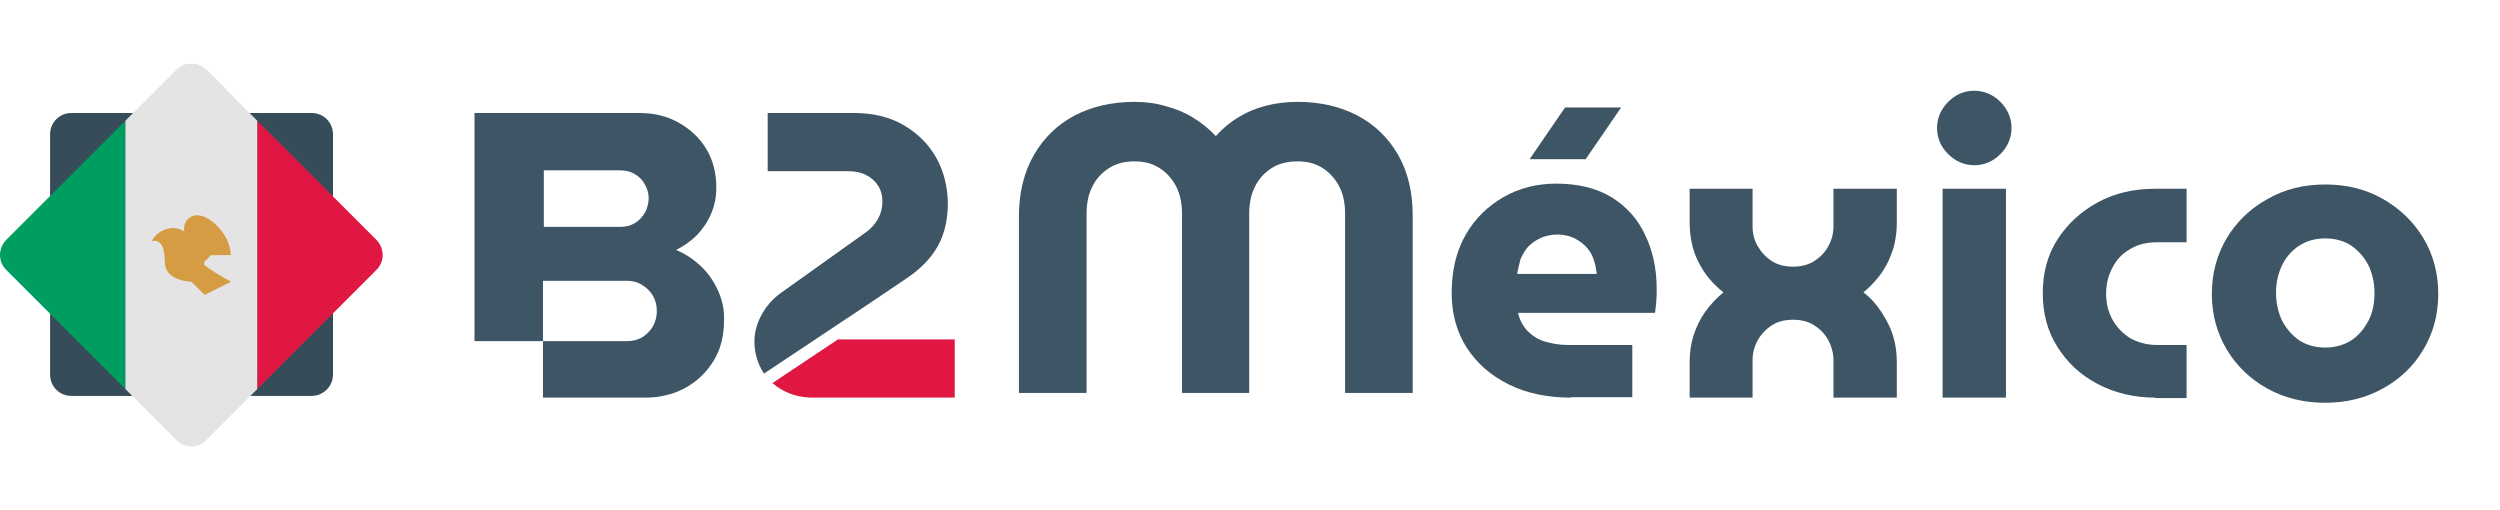 <svg width="980" height="200" viewBox="0 0 980 200" fill="none" xmlns="http://www.w3.org/2000/svg">
<path d="M399.423 154.027V84.731C399.423 75.503 401.437 67.45 405.296 60.738C409.155 54.027 414.524 48.825 421.235 45.302C427.947 41.779 435.833 39.933 444.725 39.933C448.92 39.933 453.115 40.436 456.974 41.611C460.833 42.617 464.524 44.127 467.712 46.141C471.068 48.154 473.92 50.503 476.605 53.356C479.289 50.336 482.309 47.819 485.497 45.973C488.685 43.96 492.376 42.45 496.235 41.443C500.094 40.436 504.289 39.933 508.819 39.933C517.544 39.933 525.43 41.779 532.141 45.302C538.853 48.825 544.222 54.027 548.081 60.738C551.94 67.45 553.786 75.503 553.786 84.731V154.027H527.276V83.893C527.276 79.866 526.605 76.342 525.094 73.322C523.584 70.302 521.403 67.785 518.551 65.94C515.698 64.094 512.511 63.255 508.651 63.255C504.625 63.255 501.269 64.094 498.417 65.94C495.564 67.785 493.383 70.134 491.873 73.322C490.363 76.342 489.692 79.866 489.692 83.893V154.027H463.349V83.893C463.349 79.866 462.678 76.342 461.168 73.322C459.658 70.302 457.477 67.785 454.625 65.94C451.772 64.094 448.584 63.255 444.725 63.255C440.866 63.255 437.511 64.094 434.658 65.94C431.806 67.785 429.625 70.134 428.115 73.322C426.605 76.342 425.933 79.866 425.933 83.893V154.027H399.423Z" fill="#3E5566"/>
<path d="M615.866 155.872C606.638 155.872 598.417 154.195 591.37 150.671C584.323 147.148 578.953 142.45 574.927 136.242C571.068 130.201 569.054 122.986 569.054 114.933C569.054 106.04 570.9 98.322 574.591 91.946C578.282 85.57 583.316 80.705 589.524 77.181C595.732 73.658 602.611 71.98 610.162 71.98C618.719 71.98 625.933 73.825 631.806 77.349C637.678 81.04 642.041 85.906 644.893 92.114C647.913 98.322 649.423 105.369 649.423 113.423C649.423 114.765 649.423 116.443 649.256 118.288C649.088 120.134 648.92 121.644 648.752 122.651H595.061C595.732 125.503 596.906 127.684 598.752 129.698C600.598 131.544 602.779 133.054 605.631 133.893C608.316 134.731 611.504 135.235 614.86 135.235H639.86V155.705H615.866V155.872ZM594.725 107.382H625.933C625.766 105.705 625.43 104.027 624.927 102.349C624.423 100.671 623.752 99.329 622.913 98.154C622.074 96.98 620.9 95.805 619.725 94.966C618.551 94.127 617.209 93.288 615.698 92.785C614.188 92.282 612.343 91.946 610.497 91.946C607.98 91.946 605.799 92.45 603.953 93.288C602.108 94.127 600.43 95.302 599.088 96.644C597.745 98.154 596.906 99.664 596.068 101.51C595.564 103.523 595.061 105.369 594.725 107.382ZM599.591 62.416L613.517 42.114H635.497L621.571 62.416H599.591Z" fill="#3E5566"/>
<path d="M662.343 155.872V141.778C662.343 138.087 662.846 134.731 663.853 131.543C664.859 128.356 666.37 125.168 668.383 122.315C670.396 119.463 672.745 116.946 675.598 114.597C673.417 112.919 671.571 111.074 669.893 109.06C668.215 107.047 666.873 104.866 665.698 102.517C664.524 100.168 663.685 97.819 663.182 95.302C662.678 92.785 662.343 90.268 662.343 87.584V73.993H687.007V88.758C687.007 91.611 687.678 94.127 689.021 96.476C690.363 98.825 692.208 100.839 694.557 102.349C696.906 103.859 699.759 104.53 702.947 104.53C705.967 104.53 708.819 103.859 711.168 102.349C713.517 100.839 715.363 98.993 716.705 96.476C718.047 94.127 718.719 91.443 718.719 88.758V73.993H743.551V87.584C743.551 90.268 743.215 92.785 742.712 95.302C742.208 97.819 741.202 100.168 740.195 102.517C739.021 104.866 737.678 107.047 736 109.06C734.323 111.074 732.477 112.919 730.464 114.597C733.316 116.778 735.665 119.463 737.51 122.315C739.356 125.168 741.034 128.188 742.041 131.543C743.047 134.731 743.551 138.255 743.551 141.778V155.872H718.719V141.275C718.719 138.59 718.047 135.906 716.705 133.389C715.363 130.872 713.517 129.027 711.168 127.517C708.819 126.007 705.967 125.335 702.947 125.335C699.759 125.335 696.906 126.007 694.557 127.517C692.208 129.027 690.363 131.04 689.021 133.389C687.678 135.906 687.007 138.423 687.007 141.275V155.872H662.343Z" fill="#3E5566"/>
<path d="M773.92 64.765C770.061 64.765 766.537 63.255 763.685 60.403C760.833 57.55 759.323 54.195 759.323 50.168C759.323 46.309 760.833 42.785 763.685 39.933C766.537 37.081 769.893 35.57 773.92 35.57C777.779 35.57 781.302 37.081 784.155 39.933C787.007 42.785 788.517 46.309 788.517 50.168C788.517 54.027 787.007 57.55 784.155 60.403C781.302 63.255 777.947 64.765 773.92 64.765ZM761.504 155.872V73.993H786.336V155.872H761.504Z" fill="#3E5566"/>
<path d="M844.893 155.872C836.504 155.872 828.953 154.027 822.242 150.503C815.531 146.98 810.329 142.114 806.47 135.906C802.611 129.866 800.766 122.819 800.766 114.933C800.766 107.047 802.611 100 806.47 93.96C810.329 87.919 815.531 83.054 822.242 79.362C828.953 75.671 836.504 73.993 844.893 73.993H857.141V94.966H845.732C841.537 94.966 838.014 95.805 834.994 97.651C831.974 99.329 829.625 101.846 828.115 104.866C826.437 107.886 825.598 111.409 825.598 115.101C825.598 118.96 826.437 122.315 828.115 125.335C829.792 128.356 832.141 130.705 834.994 132.55C838.014 134.228 841.537 135.235 845.732 135.235H857.141V156.04H844.893V155.872Z" fill="#3E5566"/>
<path d="M911.504 157.886C903.114 157.886 895.564 156.04 888.853 152.349C882.141 148.658 876.772 143.456 872.913 137.081C869.054 130.537 867.041 123.322 867.041 115.268C867.041 107.047 869.054 99.832 872.913 93.289C876.772 86.913 882.141 81.711 888.853 78.02C895.564 74.161 903.114 72.315 911.504 72.315C919.893 72.315 927.443 74.161 934.155 78.02C940.866 81.879 946.067 86.913 949.927 93.289C953.786 99.664 955.799 107.047 955.799 115.268C955.799 123.322 953.786 130.705 949.927 137.081C946.067 143.624 940.698 148.658 933.987 152.349C927.276 156.04 919.725 157.886 911.504 157.886ZM911.504 136.242C915.363 136.242 918.886 135.235 921.739 133.389C924.591 131.544 926.772 128.859 928.45 125.671C930.128 122.483 930.799 118.792 930.799 114.765C930.799 110.906 929.96 107.215 928.45 104.027C926.772 100.839 924.591 98.322 921.739 96.309C918.886 94.463 915.531 93.456 911.504 93.456C907.477 93.456 904.121 94.463 901.269 96.309C898.417 98.154 896.068 100.839 894.557 104.027C893.047 107.215 892.208 110.738 892.208 114.765C892.208 118.792 893.047 122.483 894.557 125.671C896.235 128.859 898.417 131.376 901.269 133.389C904.121 135.235 907.477 136.242 911.504 136.242Z" fill="#3E5566"/>
<path d="M281.47 113.926C279.792 110.235 277.611 107.047 274.759 104.362C271.906 101.678 268.719 99.497 265.027 97.987C268.047 96.477 270.9 94.463 273.249 92.114C275.598 89.597 277.443 86.913 278.786 83.725C280.128 80.537 280.799 77.181 280.799 73.658C280.799 67.785 279.457 62.584 276.772 58.221C274.088 53.859 270.396 50.503 265.866 47.987C261.336 45.47 256.302 44.295 250.766 44.295H186V133.725H212.846V110.067H245.732C247.913 110.067 249.927 110.57 251.772 111.745C253.45 112.752 254.96 114.262 255.967 115.94C256.974 117.785 257.477 119.631 257.477 121.98C257.477 124.161 256.974 126.007 255.967 127.852C254.96 129.698 253.45 131.04 251.772 132.215C249.927 133.221 248.081 133.725 245.732 133.725H212.846V155.872H252.779C258.484 155.872 263.685 154.698 268.383 152.181C273.081 149.664 276.772 146.141 279.625 141.611C282.477 137.081 283.819 131.711 283.819 125.671C283.987 121.476 283.148 117.617 281.47 113.926ZM252.779 83.389C251.772 85.067 250.598 86.409 248.92 87.416C247.242 88.423 245.396 88.926 243.215 88.926H213.182V66.778H243.215C245.396 66.778 247.242 67.282 248.92 68.289C250.598 69.295 251.94 70.638 252.779 72.315C253.786 73.993 254.289 75.839 254.289 78.02C254.121 79.866 253.786 81.711 252.779 83.389Z" fill="#3E5566"/>
<path d="M328.45 133.054L302.779 150.168C303.953 151.174 305.128 152.013 306.638 152.852C310.162 154.866 314.188 155.872 318.719 155.872H374.255V133.054H328.45Z" fill="#E11743"/>
<path d="M366.873 61.577C363.853 56.376 359.658 52.181 354.121 48.993C348.584 45.805 342.209 44.295 334.826 44.295H300.933V67.114H332.477C335.329 67.114 337.678 67.617 339.524 68.624C341.537 69.631 343.047 70.973 344.222 72.819C345.396 74.664 345.9 76.678 345.9 79.195C345.9 81.376 345.396 83.557 344.222 85.738C343.047 87.752 341.537 89.597 339.356 91.107L305.967 114.933C302.947 117.114 300.43 119.966 298.584 123.322C296.739 126.678 295.732 130.201 295.732 133.893C295.732 137.919 296.739 141.611 298.584 144.966C298.92 145.47 299.255 145.973 299.423 146.477L340.027 119.463L354.96 109.396C360.833 105.537 365.027 101.174 367.712 96.309C370.396 91.443 371.571 85.738 371.571 79.362C371.403 72.819 369.893 66.946 366.873 61.577Z" fill="#3E5566"/>
<path d="M122.148 155.201H28.02C23.322 155.201 19.631 151.51 19.631 146.812V52.684C19.631 47.987 23.322 44.295 28.02 44.295H122.148C126.846 44.295 130.537 47.987 130.537 52.684V146.812C130.537 151.51 126.678 155.201 122.148 155.201Z" fill="#364C59"/>
<path d="M75 114.765C83.247 114.765 89.933 108.079 89.933 99.832C89.933 91.585 83.247 84.899 75 84.899C66.753 84.899 60.067 91.585 60.067 99.832C60.067 108.079 66.753 114.765 75 114.765Z" fill="#F7C244"/>
<path d="M49.161 47.315V152.517L2.517 105.872C0.839 104.195 0 102.181 0 100C0 97.819 0.839 95.638 2.517 93.96L49.161 47.315Z" fill="#009D60"/>
<path d="M150 100C150 102.181 149.161 104.195 147.483 105.872L100.839 152.517V47.315L147.483 93.96C149.161 95.638 150 97.819 150 100Z" fill="#E11743"/>
<path d="M100.839 47.315V152.517L80.872 172.483C79.195 174.161 77.013 175 75 175C72.819 175 70.638 174.161 69.127 172.483L49.161 152.517V47.315L69.127 27.349C70.302 26.174 71.812 25.336 73.49 25H76.678C78.188 25.336 79.698 26.174 81.04 27.349L100.839 47.315Z" fill="#E4E4E4"/>
<path d="M80.201 104.027C83.557 106.376 86.913 108.557 90.604 110.403L80.201 115.604L75 110.403C75 110.403 64.597 110.403 64.597 102.517C64.597 92.618 59.732 94.463 59.396 94.631C60.906 91.611 63.926 89.765 67.114 89.43C68.96 89.262 70.805 89.765 72.316 90.772C74.161 92.282 75.168 94.799 75 97.148C75 99.329 77.349 101.846 80.201 104.027Z" fill="#D69C44"/>
<path d="M82.718 100L80.034 102.685V104.027C77.181 101.846 74.832 99.497 74.832 97.483C75 95.134 74.161 92.618 72.148 91.107V89.597C72.148 86.745 74.329 84.396 77.181 84.396H77.349C82.55 84.396 90.436 92.282 90.436 100H82.718Z" fill="#D69C44"/>
</svg>

